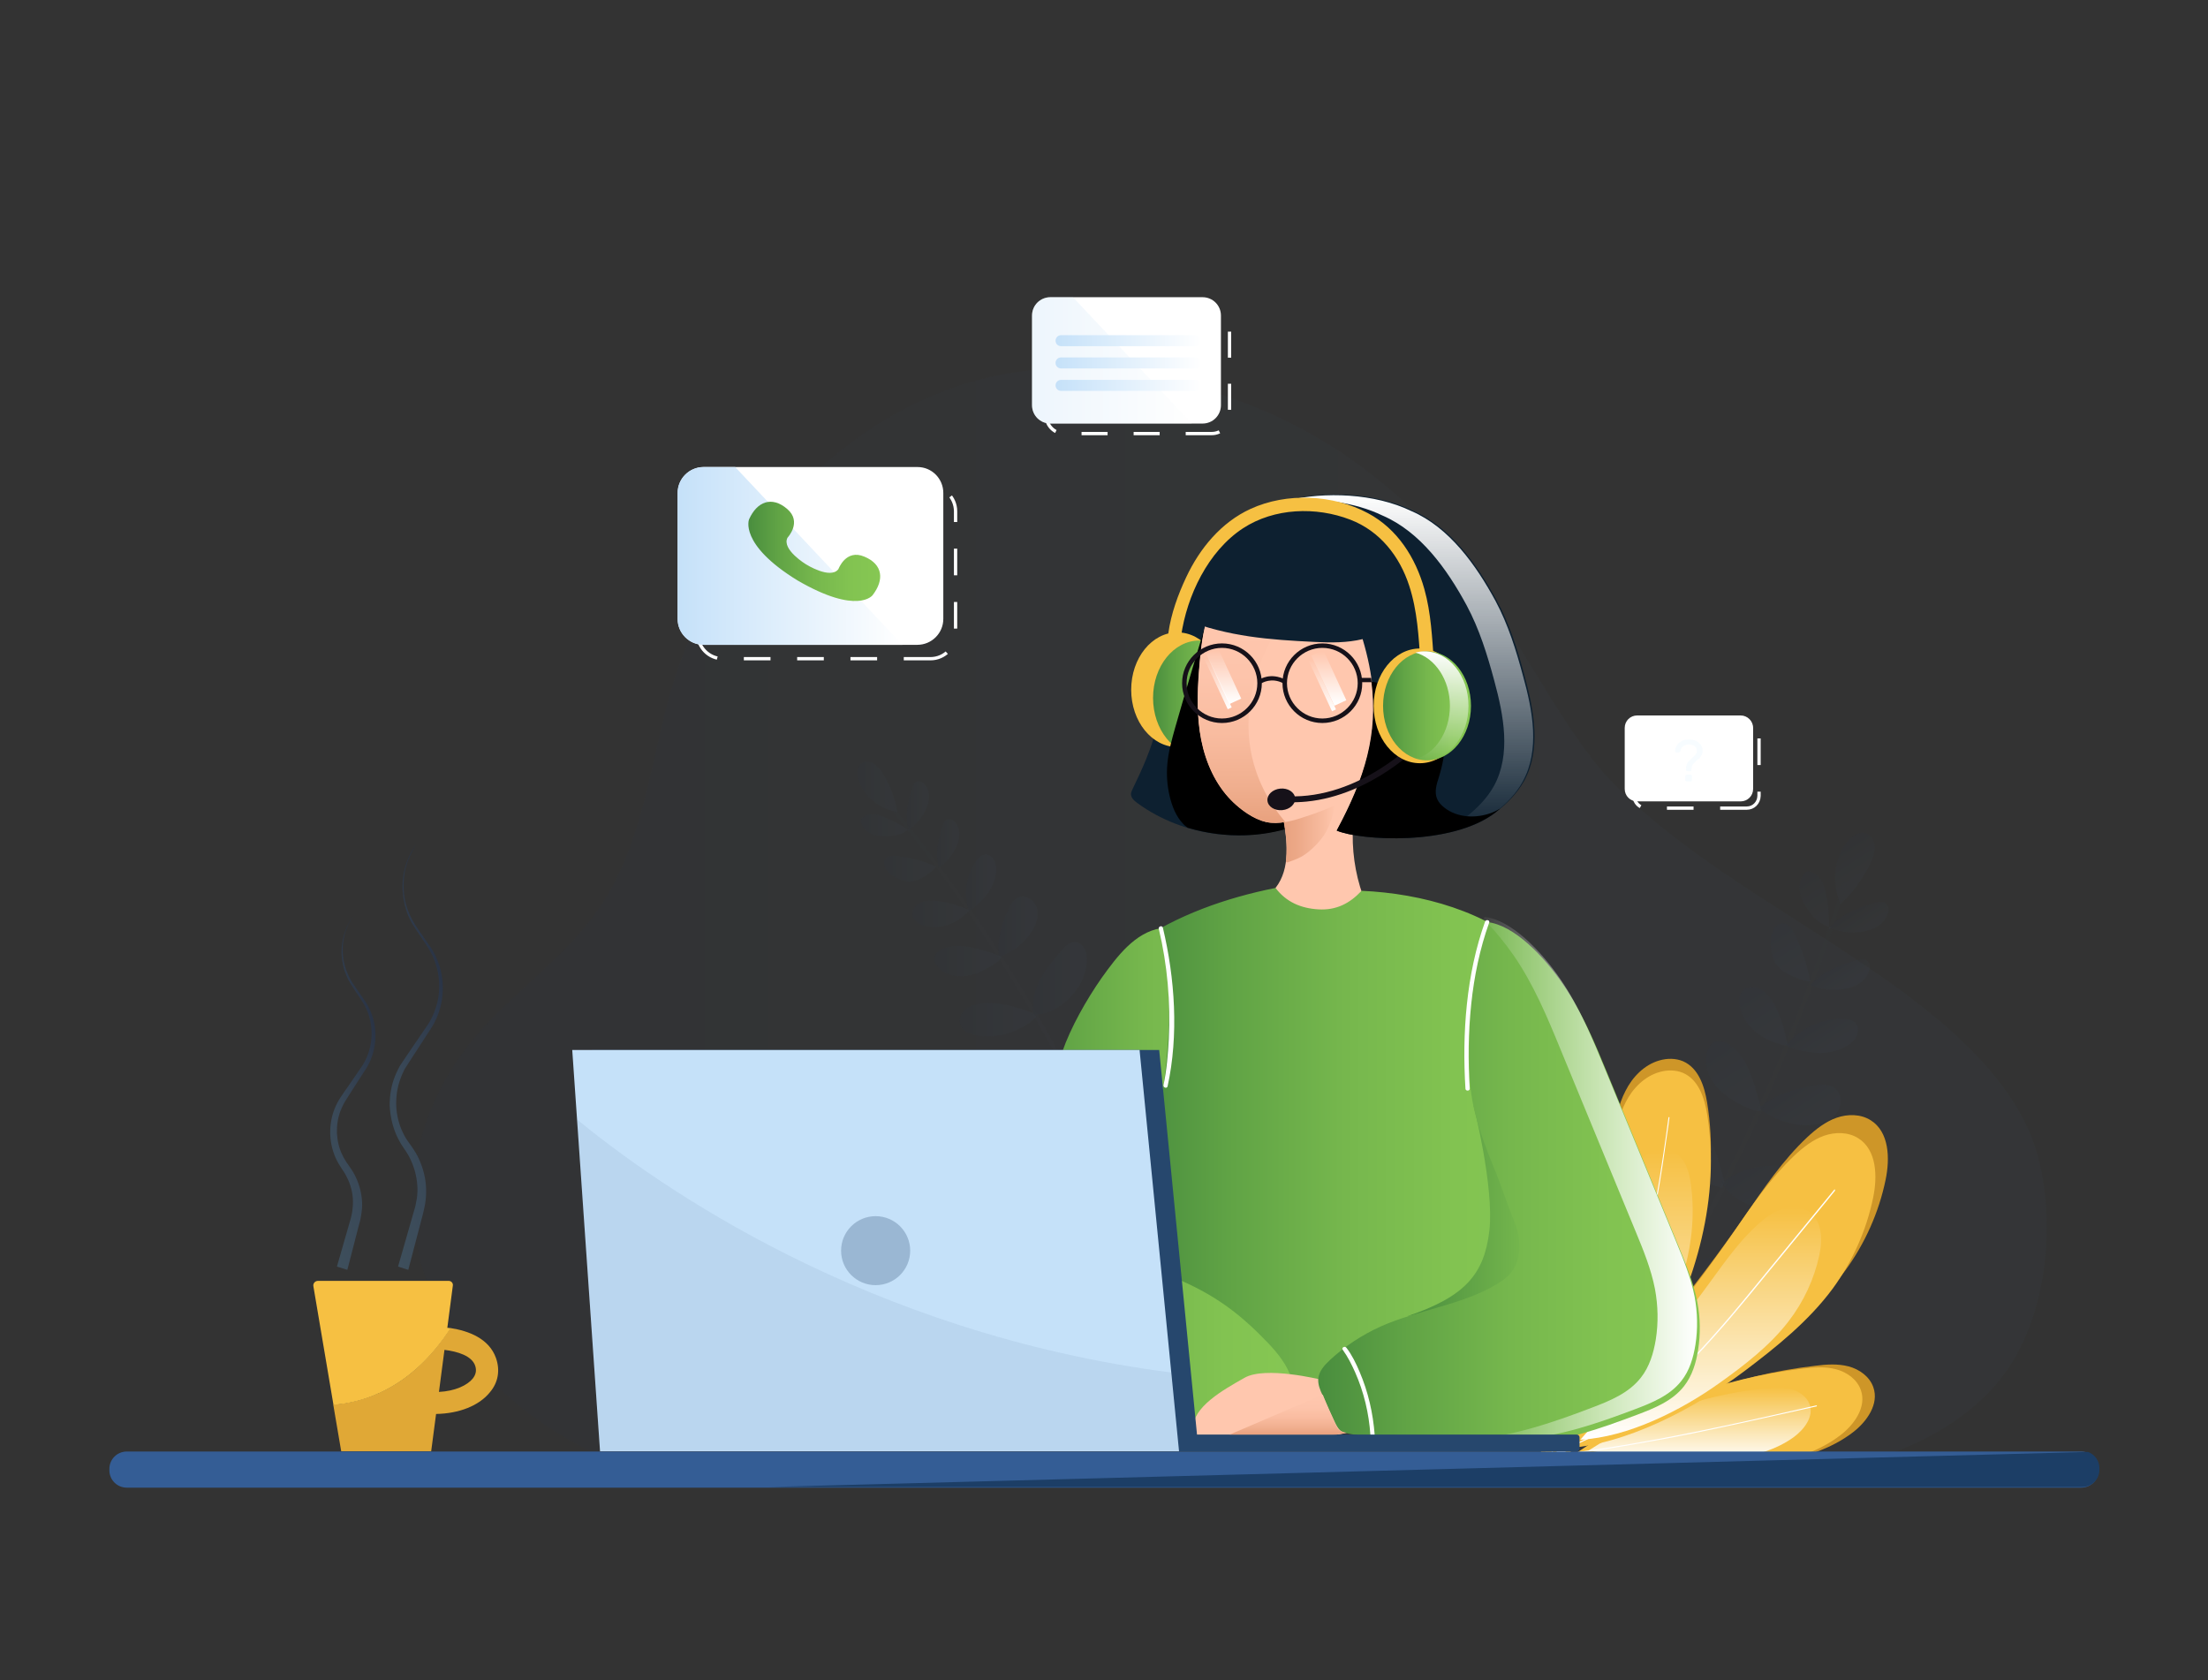 <svg width="502" height="382" viewBox="0 0 502 382" fill="none" xmlns="http://www.w3.org/2000/svg">
<rect x="0" y="0" width="502" height="382" fill="#333333" stroke="none"/>
<g opacity="0.31">
<path opacity="0.31" d="M404.296 335.456C425.399 334.528 446.129 326.083 456.262 311.558C465.652 298.101 467.371 277.312 463.188 262.37C459.655 249.794 449.615 238.936 438.134 229.748C414.987 211.186 385.146 197.682 365.53 176.707C354.654 165.06 341.639 138.146 331.181 126.266C310.822 103.157 286.698 87.983 251.046 84.224C205.123 79.351 174.631 113.969 159.757 139.491C146.974 161.44 150.275 188.077 134.517 208.819C127.266 218.332 116.483 225.942 108.534 235.13C94.357 251.465 90.081 272.811 97.193 291.79C104.304 310.723 122.618 326.918 145.766 334.668" fill="url(#paint0_linear)"/>
</g>
<g opacity="0.31">
<g opacity="0.31">
<path opacity="0.31" d="M370.179 305.155C375.385 300.468 379.196 294.528 382.589 288.449C384.355 285.247 386.029 281.952 387.749 278.704C389.608 275.131 391.467 271.558 393.233 267.938C396.627 261.071 399.88 254.156 402.902 247.149C405.969 240.096 408.805 232.996 411.501 225.803C414.197 218.611 416.66 211.325 418.984 203.993C419.263 203.112 419.542 202.23 419.821 201.348C420.007 200.699 419.031 200.374 418.845 200.977C416.614 208.262 414.197 215.502 411.547 222.648C408.944 229.794 406.155 236.894 403.134 243.901C400.159 250.908 396.998 257.869 393.652 264.69C390.259 271.697 386.633 278.611 383.007 285.479C379.754 291.558 376.221 297.637 371.341 302.602C370.736 303.206 370.132 303.809 369.528 304.366C369.017 304.783 369.667 305.572 370.179 305.155Z" fill="url(#paint1_linear)"/>
</g>
<path opacity="0.31" d="M418.008 204.272C416.521 200.095 417.125 195.223 419.728 191.65C420.75 190.211 422.517 188.865 424.19 189.422C425.445 189.84 426.189 191.186 426.235 192.485C426.282 193.784 425.817 195.037 425.259 196.244C423.586 199.77 421.262 202.926 418.38 205.571" fill="url(#paint2_linear)"/>
<path opacity="0.31" d="M416.381 210.815C414.197 210.49 412.477 208.773 411.175 207.01C410.292 205.757 409.456 204.365 409.177 202.833C408.898 201.302 409.223 199.585 410.292 198.471C410.478 198.286 410.664 198.146 410.897 198.1C411.129 198.054 411.361 198.054 411.594 198.146C412.709 198.425 413.592 199.306 414.15 200.281C414.708 201.255 414.987 202.416 415.219 203.529C415.731 206.081 415.917 208.727 415.87 211.325" fill="url(#paint3_linear)"/>
<path opacity="0.31" d="M411.547 223.065C410.757 223.158 409.967 222.88 409.177 222.601C407.131 221.813 404.9 220.931 403.738 219.075C403.134 218.147 402.855 217.033 402.669 215.919C402.39 214.202 402.437 212.3 403.506 210.908C403.878 210.443 404.342 210.072 404.9 209.933C405.597 209.794 406.341 210.119 406.852 210.583C407.364 211.047 407.736 211.696 408.014 212.346C409.874 216.244 410.757 218.843 411.547 223.065Z" fill="url(#paint4_linear)"/>
<path opacity="0.31" d="M406.527 237.497C406.434 237.729 406.062 237.729 405.83 237.683C403.459 237.172 401.135 236.198 399.276 234.667C397.37 233.135 395.976 231.001 395.511 228.634C395.325 227.567 395.325 226.36 395.976 225.478C396.813 224.365 398.532 224.133 399.834 224.643C401.135 225.154 402.111 226.314 402.902 227.474C404.947 230.676 405.783 234.481 406.574 238.193" fill="url(#paint5_linear)"/>
<path opacity="0.31" d="M400.345 252.532C399.23 252.671 398.114 252.207 397.045 251.743C394.488 250.583 392.025 249.145 390.212 247.01C388.399 244.875 387.377 241.952 388.074 239.26C388.353 238.193 389.004 237.079 390.073 236.755C390.863 236.523 391.746 236.755 392.536 237.126C395.65 238.657 397.324 242.091 398.439 245.339C399.137 247.381 399.741 249.469 400.252 251.604" fill="url(#paint6_linear)"/>
<path opacity="0.31" d="M391.607 270.073C385.843 268.727 380.776 264.69 378.173 259.4C377.151 257.358 376.593 254.667 378.173 252.996C379.196 251.929 380.869 251.65 382.264 252.068C383.658 252.486 384.867 253.46 385.889 254.527C389.375 258.333 390.77 263.623 392.025 268.634" fill="url(#paint7_linear)"/>
<path opacity="0.31" d="M412.198 223.437C414.661 220.652 418.38 219.353 421.959 218.332C422.842 218.054 423.865 217.868 424.562 218.425C425.166 218.935 425.213 219.91 424.98 220.699C424.562 222.044 423.539 223.158 422.284 223.854C421.029 224.55 419.635 224.829 418.194 224.968C415.963 225.154 413.685 224.829 411.687 223.901" fill="url(#paint8_linear)"/>
<path opacity="0.31" d="M416.428 210.397C418.891 207.613 422.61 206.313 426.189 205.293C427.072 205.014 428.095 204.829 428.792 205.385C429.396 205.896 429.443 206.87 429.21 207.659C428.792 209.005 427.769 210.119 426.514 210.815C425.259 211.511 423.865 211.789 422.424 211.928C420.193 212.114 417.915 211.789 415.917 210.861" fill="url(#paint9_linear)"/>
<path opacity="0.31" d="M406.527 237.265C409.548 233.599 414.29 231.465 419.031 231.604C420.1 231.65 421.215 231.836 421.912 232.671C422.517 233.367 422.563 234.434 422.238 235.27C421.912 236.105 421.262 236.801 420.518 237.358C418.845 238.611 416.707 239.214 414.615 239.353C412.523 239.446 410.385 239.121 408.34 238.611C407.503 238.425 406.667 238.147 406.155 237.451" fill="url(#paint10_linear)"/>
<path opacity="0.31" d="M400.206 251.79C403.366 248.727 407.875 247.567 412.198 246.824C413.871 246.546 415.777 246.314 417.125 247.335C418.845 248.588 418.891 251.326 417.59 253.043C416.288 254.759 414.15 255.502 412.012 255.734C408.014 256.152 404.017 254.759 400.67 252.578" fill="url(#paint11_linear)"/>
<path opacity="0.31" d="M391.885 268.82C394.349 266.546 397.696 265.433 401.042 265.108C404.389 264.783 407.736 265.247 411.082 265.665C412.709 265.85 414.522 266.221 415.359 267.66C415.916 268.634 415.777 269.887 415.266 270.862C414.754 271.836 413.871 272.579 412.895 273.182C408.061 276.291 401.507 275.966 396.394 273.321C394.209 272.208 392.118 270.537 391.328 268.217" fill="url(#paint12_linear)"/>
<path opacity="0.31" d="M381.66 289.98C381.613 290.305 381.148 290.305 380.823 290.212C375.199 288.356 370.643 283.577 369.017 277.915C368.691 276.848 368.505 275.688 368.645 274.574C368.877 272.857 369.946 271.326 371.108 270.073C371.387 269.748 371.713 269.47 372.084 269.33C372.596 269.191 373.153 269.423 373.618 269.655C376.965 271.419 379.335 274.713 380.498 278.287C381.66 281.86 381.753 285.758 381.334 289.47" fill="url(#paint13_linear)"/>
<path opacity="0.31" d="M380.683 290.352C382.45 288.356 384.96 287.011 387.516 286.222C390.073 285.433 392.815 285.154 395.465 284.922C397.463 284.737 399.508 284.598 401.368 285.34C403.227 286.082 404.761 287.985 404.389 289.934C404.064 291.837 402.204 293.043 400.392 293.832C396.906 295.363 393.001 296.106 389.283 295.456C385.564 294.76 381.985 292.533 380.265 289.192" fill="url(#paint14_linear)"/>
</g>
<path d="M112.764 308.728C111.184 304.273 106.536 302.556 102.399 301.906C93.335 316.106 81.993 318.89 75.765 319.308L77.578 329.934H98.029L99.145 321.442C104.351 321.35 108.906 319.586 111.37 316.524C113.275 314.296 113.74 311.512 112.764 308.728ZM107.465 313.415C106.257 314.899 103.514 316.245 99.796 316.431L101.051 306.872C104.072 307.243 107.233 308.217 108.023 310.445C108.395 311.512 108.209 312.486 107.465 313.415Z" fill="#E0A836"/>
<path d="M102.445 301.953C102.213 301.906 101.934 301.86 101.701 301.86L102.956 292.254C103.049 291.697 102.585 291.187 102.027 291.187H72.279C71.628 291.187 71.117 291.79 71.256 292.44L75.811 319.354C81.993 318.937 93.335 316.106 102.445 301.953Z" fill="#F6C042"/>
<path d="M270.522 133.088C268.152 138.563 266.339 143.853 265.456 149.329C264.573 154.758 264.294 160.327 262.899 165.663C261.691 170.397 259.692 174.851 257.554 179.26C257.368 179.677 257.136 180.095 257.136 180.513C257.136 181.394 257.879 182.044 258.577 182.554C269.221 190.35 284.048 192.114 296.227 187.009" fill="#0D2030"/>
<path d="M267.687 169.84C273.489 169.84 278.192 164.002 278.192 156.8C278.192 149.599 273.489 143.76 267.687 143.76C261.885 143.76 257.182 149.599 257.182 156.8C257.182 164.002 261.885 169.84 267.687 169.84Z" fill="#F6C042"/>
<path d="M272.66 171.696C278.462 171.696 283.165 165.858 283.165 158.656C283.165 151.455 278.462 145.617 272.66 145.617C266.859 145.617 262.156 151.455 262.156 158.656C262.156 165.858 266.859 171.696 272.66 171.696Z" fill="url(#paint15_linear)"/>
<path d="M296.273 187.102L274.334 141.162C271.917 149.236 269.5 157.311 267.176 165.431C266.432 168.123 265.642 170.861 265.409 173.645C265.177 176.104 265.363 178.564 265.921 180.977C266.478 183.297 267.361 185.617 269.035 187.334C269.314 187.659 269.686 187.891 270.011 188.169C278.564 190.722 287.999 190.536 296.273 187.102Z" fill="black"/>
<path d="M291.671 185.478C292.647 191.046 293.484 197.404 289.998 201.859C289.254 202.833 288.232 203.808 288.185 205.06C288.092 206.685 289.673 207.891 291.114 208.634C296.738 211.464 303.571 211.789 309.474 209.562C309.985 209.376 310.45 209.144 310.775 208.773C311.519 207.845 311.054 206.499 310.589 205.432C306.406 195.455 306.545 183.761 310.915 173.877" fill="#FFC7AE"/>
<path d="M291.206 183.9C292.183 187.798 292.833 191.603 292.368 195.594C292.368 195.733 292.322 195.872 292.461 195.965C292.601 196.104 292.833 196.058 292.973 195.965C294.274 195.501 295.576 195.037 296.691 194.248C298.597 192.949 300.828 190.582 301.804 188.494C303.152 185.617 303.803 182.786 303.57 179.631" fill="url(#paint16_linear)"/>
<path d="M322.814 141.858C321.512 150.35 318.166 168.68 313.099 175.64C309.195 180.977 302.734 183.761 296.459 185.756C295.111 186.22 293.67 186.638 292.276 186.87C290.835 187.102 289.347 187.195 287.906 186.87C286.419 186.545 285.025 185.849 283.723 185.014C281.864 183.807 280.19 182.322 278.75 180.605C275.403 176.568 273.544 171.417 272.8 166.22C272.056 161.023 272.335 155.733 272.8 150.489C273.172 146.313 273.73 141.904 275.449 138.099C276.147 136.521 277.076 135.083 278.238 133.784L322.814 141.858Z" fill="#FFC7AE"/>
<path d="M292.229 186.87C290.788 187.102 289.301 187.195 287.86 186.87C286.372 186.545 284.978 185.849 283.677 185.014C281.817 183.807 280.144 182.322 278.703 180.605C275.356 176.568 273.497 171.417 272.753 166.22C272.01 161.023 272.289 155.733 272.753 150.489C273.125 146.313 273.683 141.904 275.403 138.099L280.19 137.774L289.161 145.199C289.254 145.292 275.31 166.916 292.229 186.87Z" fill="url(#paint17_linear)"/>
<path d="M321.14 116.057C309.938 110.628 293.67 111.741 285.536 116.428C277.355 121.115 274.008 125.245 269.732 134.99C269.5 135.593 268.012 139.166 268.245 139.723C268.477 140.326 268.756 140.651 269.36 140.883C279.447 144.735 288.325 145.431 299.062 145.941C302.641 146.127 306.313 146.127 309.799 145.292C314.726 161.812 312.17 173.645 303.942 188.819C309.288 191.093 330.111 192.392 340.058 184.689C342.615 182.694 344.939 180.373 346.519 177.543C350.47 170.35 348.75 161.487 346.612 153.598C345.032 147.705 343.219 141.858 340.291 136.475C335.782 128.215 329.74 119.769 321.14 116.057Z" fill="#0D2030"/>
<path d="M346.194 177.682C344.66 180.513 342.29 182.879 339.733 184.828C335.41 188.169 328.996 189.793 322.721 190.397C326.672 189.469 330.344 188.03 333.179 185.849C335.736 183.854 338.06 181.534 339.64 178.703C343.591 171.51 341.871 162.647 339.733 154.758C338.153 148.865 336.34 143.018 333.458 137.635C328.996 129.375 322.953 120.93 314.354 117.217C307.94 114.108 299.898 113.18 292.647 113.783C301.2 111.741 312.495 112.113 320.908 116.196C329.507 119.909 335.55 128.401 340.012 136.614C342.894 141.997 344.707 147.844 346.287 153.737C348.472 161.626 350.145 170.489 346.194 177.682Z" fill="url(#paint18_linear)"/>
<path d="M328.345 183.575C327.648 183.018 327.044 182.369 326.718 181.58C326.068 180.002 326.625 178.239 327.137 176.661C327.973 173.923 328.578 171.093 328.485 168.215C328.392 165.338 327.508 162.461 325.556 160.327C322.767 157.264 318.445 156.29 314.354 155.454C313.518 155.269 312.634 155.129 311.798 154.944C313.332 166.777 310.403 176.754 303.896 188.819C309.241 191.093 330.065 192.392 340.012 184.689C340.384 184.411 340.709 184.086 341.081 183.807C340.477 184.132 339.873 184.503 339.222 184.735C335.643 186.128 331.32 185.942 328.345 183.575Z" fill="black"/>
<path d="M291.811 155.361C289.022 153.877 286.884 155.315 286.837 155.315L286.28 154.526C286.373 154.433 288.929 152.763 292.229 154.526L291.811 155.361Z" fill="#161119"/>
<path d="M311.844 155.083H309.381V154.109H311.751L311.844 155.083Z" fill="#161119"/>
<path d="M277.82 164.364C272.8 164.364 268.756 160.28 268.756 155.315C268.756 150.303 272.846 146.266 277.82 146.266C282.84 146.266 286.884 150.35 286.884 155.315C286.884 160.28 282.84 164.364 277.82 164.364ZM277.82 147.287C273.404 147.287 269.779 150.907 269.779 155.315C269.779 159.723 273.404 163.343 277.82 163.343C282.236 163.343 285.861 159.723 285.861 155.315C285.861 150.907 282.236 147.287 277.82 147.287Z" fill="#161119"/>
<path d="M300.642 164.364C295.622 164.364 291.578 160.28 291.578 155.315C291.578 150.303 295.669 146.266 300.642 146.266C305.662 146.266 309.706 150.35 309.706 155.315C309.753 160.28 305.662 164.364 300.642 164.364ZM300.642 147.287C296.227 147.287 292.601 150.907 292.601 155.315C292.601 159.723 296.227 163.343 300.642 163.343C305.058 163.343 308.684 159.723 308.684 155.315C308.684 150.907 305.104 147.287 300.642 147.287Z" fill="#161119"/>
<path d="M291.543 184.171C293.281 184.004 294.583 182.772 294.453 181.42C294.322 180.068 292.807 179.108 291.07 179.275C289.332 179.443 288.029 180.674 288.16 182.026C288.291 183.378 289.805 184.339 291.543 184.171Z" fill="#161119"/>
<path d="M297.017 182.23C295.622 182.369 294.181 182.415 292.74 182.369L292.787 181.023C309.241 181.673 321.884 168.401 322.024 168.262L323 169.19C322.907 169.283 311.937 180.791 297.017 182.23Z" fill="#161119"/>
<path d="M268.524 144.642C269.825 135.454 274.659 125.291 282.607 120.094C289.719 115.454 299.201 115.129 307.01 118.145C313.75 120.744 318.212 126.452 320.397 133.18C322.256 138.888 322.535 144.735 322.953 150.675C323.093 152.624 326.161 152.624 326.021 150.675C325.603 145.013 325.37 139.398 323.837 133.923C321.838 126.776 317.701 120.233 311.008 116.66C303.059 112.391 292.508 111.927 284.327 115.686C277.634 118.748 272.753 124.688 269.686 131.231C267.826 135.176 266.246 139.538 265.642 143.853C265.316 145.756 268.245 146.591 268.524 144.642Z" fill="#F6C042"/>
<path d="M322.814 173.506C328.615 173.506 333.319 167.668 333.319 160.466C333.319 153.264 328.615 147.426 322.814 147.426C317.012 147.426 312.309 153.264 312.309 160.466C312.309 167.668 317.012 173.506 322.814 173.506Z" fill="#F6C042"/>
<path d="M324.441 172.856C329.96 172.856 334.434 167.309 334.434 160.466C334.434 153.623 329.96 148.076 324.441 148.076C318.922 148.076 314.447 153.623 314.447 160.466C314.447 167.309 318.922 172.856 324.441 172.856Z" fill="url(#paint19_linear)"/>
<path d="M333.876 160.466C333.876 167.334 329.414 172.856 323.883 172.856C323.139 172.856 322.442 172.763 321.791 172.578C326.3 171.371 329.647 166.406 329.647 160.466C329.647 154.526 326.253 149.561 321.791 148.354C322.488 148.169 323.186 148.076 323.883 148.076C329.414 148.076 333.876 153.645 333.876 160.466Z" fill="url(#paint20_linear)"/>
<path d="M354.7 328.681C364.368 323.948 371.062 314.946 376.221 305.711C385.61 288.913 391.235 269.47 388.12 250.629C387.516 246.917 386.168 242.787 382.636 241.256C380.962 240.56 379.057 240.56 377.29 241.07C373.851 242.045 371.155 244.829 369.574 247.984C367.947 251.094 367.297 254.62 366.646 258.054C362.091 282.463 358.884 307.289 350.145 330.584" fill="#CE9628"/>
<path d="M354.7 331.327C364.368 326.593 371.062 317.591 376.221 308.356C385.61 291.558 391.235 272.115 388.12 253.275C387.516 249.562 386.168 245.432 382.636 243.901C380.962 243.205 379.057 243.205 377.29 243.715C373.851 244.69 371.155 247.474 369.574 250.629C367.947 253.739 367.297 257.265 366.646 260.699C362.091 285.108 358.884 309.934 350.145 333.229" fill="#F6C042"/>
<path d="M353.027 331.698C360.51 328.217 369.063 317.591 373.246 310.445C380.776 297.544 386.401 284.133 384.448 269.33C384.076 266.407 383.147 263.159 380.497 261.906C379.242 261.303 377.755 261.256 376.407 261.627C373.758 262.323 371.666 264.458 370.364 266.825C369.063 269.238 368.459 271.929 367.901 274.621C363.857 293.553 360.789 312.858 353.585 330.863" fill="url(#paint21_linear)"/>
<path d="M379.335 254.063C378.545 259.91 377.709 265.757 376.686 271.558C375.663 277.312 374.501 283.066 373.06 288.727C371.712 293.971 370.086 299.122 367.994 304.087C365.949 309.053 363.532 313.832 360.789 318.426C358.093 322.927 355.072 327.289 351.725 331.327C351.307 331.837 350.889 332.301 350.47 332.812C350.377 332.904 350.517 333.044 350.61 332.951C354.049 329.006 357.117 324.737 359.906 320.329C362.741 315.735 365.251 310.955 367.39 306.036C369.528 301.117 371.294 296.059 372.688 290.862C374.269 285.154 375.477 279.4 376.546 273.6C377.616 267.799 378.452 261.952 379.289 256.105C379.382 255.409 379.475 254.713 379.568 254.017C379.568 253.924 379.335 253.924 379.335 254.063Z" fill="white"/>
<path d="M361.301 329.61C367.994 331.234 377.29 332.533 383.844 332.904C396.208 333.6 411.408 333.183 421.262 325.619C424.469 323.159 427.258 319.169 425.91 315.363C425.073 312.95 422.749 311.28 420.286 310.63C417.822 309.981 415.219 310.166 412.663 310.491C394.349 312.626 376.546 319.215 361.301 329.61Z" fill="#CE9628"/>
<path d="M358.465 330.259C365.158 331.883 374.455 333.183 381.009 333.554C393.373 334.25 408.572 333.832 418.426 326.268C421.633 323.809 424.422 319.818 423.074 316.013C422.238 313.6 419.914 311.93 417.45 311.28C414.987 310.63 412.384 310.816 409.827 311.141C391.513 313.275 373.711 319.911 358.465 330.259Z" fill="#F6C042"/>
<path d="M361.254 329.702C366.46 330.909 373.665 331.837 378.731 332.115C388.353 332.626 400.113 332.255 407.782 326.733C410.246 324.923 412.43 321.999 411.408 319.215C410.757 317.452 408.944 316.245 407.038 315.735C405.133 315.271 403.087 315.41 401.135 315.642C386.912 317.127 373.107 322.046 361.254 329.702Z" fill="url(#paint22_linear)"/>
<path d="M412.941 319.493C409.502 320.282 406.062 321.025 402.623 321.814C399.09 322.602 395.557 323.391 392.025 324.134C388.492 324.876 384.913 325.619 381.334 326.315C377.801 327.011 374.222 327.661 370.69 328.264C367.157 328.867 363.671 329.424 360.138 329.888C359.72 329.934 359.302 329.981 358.837 330.074C358.698 330.074 358.698 330.352 358.837 330.306C362.37 329.842 365.856 329.331 369.342 328.728C372.874 328.125 376.453 327.475 379.986 326.825C383.565 326.129 387.098 325.433 390.677 324.644C394.209 323.902 397.788 323.113 401.321 322.324C404.807 321.535 408.247 320.793 411.733 320.004C412.151 319.911 412.57 319.818 412.988 319.725C413.174 319.679 413.081 319.447 412.941 319.493Z" fill="white"/>
<path d="M358.326 325.201C372.363 324.459 388.074 316.152 399.322 307.707C406.713 302.138 414.057 296.245 419.542 288.82C424.004 282.695 427.165 275.641 428.699 268.217C429.721 263.344 429.535 257.312 425.305 254.667C423.028 253.228 420.053 253.228 417.543 254.11C415.033 254.991 412.848 256.708 410.896 258.518C405.318 263.762 400.996 270.166 396.673 276.477C385.331 292.811 371.248 310.027 358.326 325.201Z" fill="#CE9628"/>
<path d="M355.49 329.285C369.528 328.542 385.238 320.236 396.487 311.79C403.877 306.222 411.222 300.329 416.706 292.904C421.169 286.778 424.329 279.725 425.863 272.3C426.886 267.428 426.7 261.395 422.47 258.75C420.192 257.312 417.218 257.312 414.708 258.193C412.198 259.075 410.013 260.792 408.061 262.602C402.483 267.846 398.16 274.249 393.837 280.56C382.496 296.895 368.412 314.111 355.49 329.285Z" fill="#F6C042"/>
<path d="M359.302 327.289C370.178 326.733 382.264 320.607 390.956 314.389C396.673 310.305 402.344 305.943 406.573 300.468C410.06 295.967 412.477 290.769 413.639 285.294C414.429 281.72 414.289 277.266 411.036 275.317C409.269 274.249 406.992 274.249 405.04 274.899C403.087 275.549 401.414 276.802 399.88 278.147C395.557 281.999 392.257 286.732 388.864 291.373C380.125 303.438 369.249 316.106 359.302 327.289Z" fill="url(#paint23_linear)"/>
<path d="M417.032 270.444C412.895 275.456 408.805 280.514 404.668 285.526C400.996 289.98 397.37 294.482 393.652 298.89C390.212 302.927 386.68 306.918 382.915 310.677C379.196 314.389 375.245 317.869 370.969 320.932C366.739 323.995 362.137 326.593 357.303 328.542C356.699 328.774 356.095 329.006 355.49 329.238C355.351 329.285 355.397 329.517 355.537 329.47C360.464 327.707 365.066 325.248 369.388 322.371C373.711 319.447 377.755 316.06 381.52 312.44C385.378 308.728 388.957 304.783 392.443 300.746C396.115 296.477 399.648 292.115 403.227 287.753C407.364 282.695 411.501 277.683 415.637 272.625C416.149 271.976 416.66 271.372 417.171 270.723C417.311 270.491 417.125 270.305 417.032 270.444Z" fill="white"/>
<g opacity="0.31">
<g opacity="0.31">
<path opacity="0.31" d="M249.838 261.07C249.001 255.502 246.677 250.305 244.074 245.339C242.68 242.741 241.239 240.142 239.798 237.543C238.217 234.713 236.637 231.882 234.964 229.098C231.85 223.761 228.596 218.564 225.203 213.413C221.81 208.262 218.277 203.158 214.605 198.193C210.933 193.227 207.168 188.308 203.217 183.529C202.752 182.972 202.287 182.369 201.776 181.812C201.451 181.394 200.753 181.905 201.125 182.322C205.03 187.056 208.841 191.882 212.513 196.8C216.185 201.719 219.718 206.731 223.111 211.835C226.504 216.94 229.804 222.137 232.919 227.427C236.126 232.81 239.194 238.286 242.215 243.762C244.864 248.634 247.421 253.739 248.583 259.168C248.722 259.818 248.862 260.514 248.955 261.163C249.094 261.72 249.884 261.581 249.838 261.07Z" fill="url(#paint24_linear)"/>
</g>
<path opacity="0.31" d="M203.031 184.364C199.545 183.529 196.57 180.93 195.269 177.636C194.757 176.29 194.618 174.573 195.733 173.645C196.57 172.995 197.779 173.088 198.708 173.645C199.638 174.202 200.242 175.083 200.8 175.965C202.427 178.61 203.542 181.626 204.054 184.689" fill="url(#paint25_linear)"/>
<path opacity="0.31" d="M206.703 188.308C205.541 189.654 203.589 190.025 201.823 190.118C200.568 190.165 199.266 190.072 198.151 189.608C196.988 189.097 196.012 188.169 195.733 186.916C195.687 186.731 195.687 186.545 195.733 186.359C195.78 186.174 195.919 186.035 196.059 185.895C196.756 185.292 197.732 185.06 198.615 185.107C199.545 185.153 200.428 185.478 201.265 185.849C203.217 186.638 205.076 187.659 206.796 188.865" fill="url(#paint26_linear)"/>
<path opacity="0.31" d="M212.839 196.986C212.56 197.589 212.002 197.961 211.491 198.332C210.05 199.353 208.469 200.466 206.703 200.42C205.82 200.42 204.937 200.095 204.147 199.724C202.892 199.167 201.59 198.285 201.125 196.986C200.986 196.568 200.939 196.058 201.079 195.64C201.311 195.13 201.823 194.759 202.38 194.619C202.938 194.48 203.496 194.527 204.1 194.619C207.493 195.084 209.631 195.64 212.839 196.986Z" fill="url(#paint27_linear)"/>
<path opacity="0.31" d="M220.322 206.731C220.462 206.917 220.276 207.149 220.136 207.288C218.742 208.634 217.069 209.794 215.209 210.351C213.35 210.954 211.258 210.954 209.446 210.211C208.609 209.886 207.819 209.33 207.54 208.494C207.168 207.427 207.772 206.174 208.702 205.524C209.631 204.875 210.84 204.736 211.956 204.736C215.023 204.782 217.952 205.896 220.787 207.009" fill="url(#paint28_linear)"/>
<path opacity="0.31" d="M227.713 217.543C227.294 218.378 226.504 218.889 225.714 219.399C223.808 220.606 221.717 221.627 219.485 221.905C217.254 222.184 214.837 221.58 213.303 219.91C212.699 219.26 212.234 218.332 212.513 217.45C212.699 216.801 213.257 216.29 213.861 215.965C216.278 214.573 219.3 214.945 222.042 215.641C223.715 216.058 225.389 216.569 227.062 217.218" fill="url(#paint29_linear)"/>
<path opacity="0.31" d="M235.661 231.186C232.221 234.434 227.248 236.105 222.553 235.502C220.74 235.27 218.649 234.481 218.23 232.671C217.952 231.511 218.509 230.304 219.439 229.516C220.322 228.727 221.531 228.355 222.693 228.17C226.83 227.52 230.966 228.912 234.917 230.304" fill="url(#paint30_linear)"/>
<path opacity="0.31" d="M213.35 196.708C212.56 193.831 213.35 190.768 214.233 187.891C214.465 187.195 214.744 186.406 215.442 186.22C216.046 186.035 216.743 186.452 217.161 186.916C217.905 187.798 218.184 188.958 218.091 190.118C217.998 191.232 217.58 192.346 217.022 193.32C216.139 194.898 214.93 196.29 213.396 197.218" fill="url(#paint31_linear)"/>
<path opacity="0.31" d="M206.471 188.123C205.681 185.246 206.471 182.183 207.354 179.306C207.586 178.61 207.865 177.821 208.562 177.635C209.167 177.45 209.864 177.867 210.282 178.332C211.026 179.213 211.305 180.373 211.212 181.533C211.119 182.694 210.701 183.761 210.143 184.735C209.26 186.313 208.051 187.705 206.517 188.633" fill="url(#paint32_linear)"/>
<path opacity="0.31" d="M220.183 206.638C219.021 203.019 219.718 198.842 221.903 195.733C222.414 195.037 223.018 194.341 223.901 194.248C224.645 194.155 225.342 194.573 225.807 195.176C226.225 195.78 226.411 196.522 226.458 197.265C226.551 198.935 226.04 200.652 225.203 202.091C224.366 203.576 223.158 204.828 221.949 205.942C221.438 206.406 220.88 206.87 220.229 206.917" fill="url(#paint33_linear)"/>
<path opacity="0.31" d="M227.155 217.311C226.504 213.831 227.713 210.304 229.107 207.056C229.665 205.803 230.316 204.457 231.617 203.947C233.198 203.343 235.057 204.55 235.661 206.128C236.265 207.705 235.8 209.562 235.01 211.047C233.523 213.877 230.827 216.012 227.899 217.265" fill="url(#paint34_linear)"/>
<path opacity="0.31" d="M234.964 230.444C234.499 227.799 235.243 225.061 236.498 222.648C237.753 220.281 239.519 218.193 241.285 216.151C242.122 215.177 243.191 214.063 244.493 214.156C245.376 214.202 246.166 214.852 246.584 215.641C247.003 216.43 247.095 217.358 247.095 218.239C247.049 222.88 243.935 227.102 239.891 229.376C238.171 230.351 236.126 231 234.22 230.536" fill="url(#paint35_linear)"/>
<path opacity="0.31" d="M244.678 246.639C244.911 246.824 244.678 247.149 244.446 247.288C240.728 250.258 235.475 251.186 230.92 249.794C230.037 249.516 229.2 249.144 228.503 248.541C227.434 247.613 226.876 246.267 226.551 244.875C226.458 244.55 226.411 244.226 226.504 243.901C226.644 243.483 227.015 243.205 227.387 243.019C230.037 241.534 233.337 241.441 236.265 242.23C239.194 243.019 241.843 244.69 244.167 246.639" fill="url(#paint36_linear)"/>
<path opacity="0.31" d="M244.539 247.474C243.981 245.386 244.167 243.158 244.771 241.07C245.376 238.982 246.398 237.033 247.421 235.13C248.165 233.738 249.001 232.3 250.303 231.372C251.604 230.444 253.556 230.258 254.718 231.372C255.88 232.439 255.834 234.249 255.602 235.78C255.09 238.796 253.882 241.72 251.79 243.947C249.698 246.175 246.631 247.567 243.563 247.242" fill="url(#paint37_linear)"/>
</g>
<path d="M309.567 202.508C323.325 203.111 338.246 207.241 348.286 216.615C349.122 217.404 349.959 218.286 350.331 219.399C350.889 221.023 350.331 222.74 349.82 224.365C343.87 243.066 343.545 263.53 348.89 282.416C350.284 287.382 352.097 292.254 352.562 297.359C353.027 302.463 352.004 308.032 348.472 311.744C346.938 313.368 345.032 314.528 343.08 315.549C332.064 321.118 319.142 320.886 306.778 320.375C299.155 320.05 291.485 319.679 284.188 317.591C276.89 315.503 269.825 311.605 265.363 305.433C260.761 299.075 259.32 291.001 258.762 283.159C257.414 265.386 259.832 247.613 260.203 229.794C260.296 224.597 260.203 219.26 258.158 214.527C267.547 208.03 278.796 204.086 289.998 201.859C292.415 205.06 295.762 206.499 299.759 206.731C303.757 206.963 306.824 205.432 309.567 202.508Z" fill="url(#paint38_linear)"/>
<path d="M334.992 251.186C334.992 251.186 339.733 269.794 338.618 279.771C337.456 289.748 332.993 294.806 319.979 299.215L356.606 292.161L353.073 274.435L334.992 251.186Z" fill="url(#paint39_linear)"/>
<path d="M263.922 211C268.152 229.887 264.526 252.114 259.785 270.908C258.391 276.477 258.67 282.602 260.668 285.433C262.76 288.356 266.293 290.12 269.593 291.604C277.169 295.085 282.468 299.215 288.232 305.247C290.556 307.66 292.694 310.352 293.67 313.554C294.646 316.756 294.367 320.468 292.229 323.067C290.184 325.526 286.837 326.547 283.63 326.547C280.423 326.547 277.309 325.665 274.194 324.923C268.988 323.716 263.643 322.927 258.298 322.556C253.65 322.231 248.955 322.231 244.493 320.932C238.171 319.076 232.733 314.575 229.386 308.913C226.04 303.206 224.785 296.43 225.435 289.887C225.807 286.361 226.69 282.927 227.62 279.539C231.431 265.432 236.684 253.042 241.471 239.214C243.424 233.553 247.049 227.195 250.489 222.276C254.021 217.358 258.019 212.021 263.922 211Z" fill="url(#paint40_linear)"/>
<path d="M265.456 246.964C268.012 235.316 267.129 222.416 264.387 210.907C264.247 210.304 263.318 210.583 263.457 211.139C265.409 219.353 266.153 227.799 265.735 236.198C265.549 239.678 265.27 243.251 264.526 246.685C264.433 247.288 265.316 247.52 265.456 246.964Z" fill="white"/>
<path d="M300.317 313.646C300.317 313.646 287.674 310.491 282.933 313.229C278.192 315.92 271.034 319.865 271.219 324.923V326.964C271.219 326.964 305.151 327.939 307.893 324.923" fill="#FFC7AE"/>
<path d="M338.106 209.608C344.335 210.304 351.121 217.543 355.397 223.808C359.674 230.072 362.602 237.126 365.484 244.133C370.876 257.265 376.314 270.351 381.706 283.484C383.379 287.567 385.053 291.651 385.889 295.967C386.587 299.54 386.633 303.252 386.075 306.872C385.61 309.841 384.727 312.765 382.868 315.131C380.265 318.473 376.128 320.143 372.177 321.628C363.811 324.784 355.258 327.753 346.334 328.403C342.801 328.635 339.315 328.496 335.782 328.403C326.068 328.032 316.307 327.707 306.731 325.944C306.034 325.804 305.337 325.665 304.779 325.248C304.221 324.784 303.896 324.134 303.571 323.484C302.595 321.396 301.665 319.308 300.689 317.173C300.131 316.013 299.62 314.76 299.713 313.461C299.852 311.744 301.107 310.352 302.409 309.145C305.755 306.036 309.66 303.484 313.843 301.581C322.442 297.73 332.296 296.755 340.384 291.883C341.36 291.28 342.336 290.63 343.126 289.795C346.101 286.639 345.915 281.535 344.242 277.544C342.569 273.553 341.407 269.702 339.733 265.665C336.061 256.708 334.248 250.862 334.062 243.251C333.784 232.3 334.62 219.91 338.106 209.608Z" fill="url(#paint41_linear)"/>
<path d="M385.471 305.665C385.006 308.635 384.123 311.605 382.264 313.925C379.661 317.266 375.524 318.937 371.573 320.422C363.206 323.577 354.654 326.547 345.729 327.15C342.197 327.382 338.711 327.243 335.178 327.15H334.853C344.149 326.454 353.073 323.391 361.812 320.05C365.995 318.473 370.318 316.709 373.06 313.182C375.013 310.723 375.942 307.614 376.454 304.505C377.058 300.7 376.965 296.802 376.268 293.043C375.385 288.495 373.618 284.18 371.852 279.911C366.181 266.129 360.464 252.346 354.793 238.564C351.772 231.186 348.658 223.761 344.149 217.218C342.243 214.481 339.873 211.511 337.316 209.005C337.363 208.819 337.409 208.634 337.502 208.448C343.731 209.144 350.517 216.383 354.793 222.648C359.07 228.912 361.998 235.966 364.88 242.973C370.272 256.059 375.71 269.191 381.102 282.324C382.775 286.407 384.448 290.491 385.285 294.806C385.936 298.379 386.029 302.092 385.471 305.665Z" fill="url(#paint42_linear)"/>
<path d="M305.29 306.872C306.406 308.403 307.289 310.166 308.079 311.93C310.078 316.431 311.24 321.303 311.565 326.222C311.612 326.825 312.588 326.825 312.542 326.222C312.17 321.257 311.054 316.384 309.102 311.837C308.312 309.981 307.382 308.032 306.127 306.407C305.755 305.897 304.919 306.361 305.29 306.872Z" fill="white"/>
<path d="M334.155 247.474C333.365 234.991 334.341 221.534 338.571 209.747C338.804 209.19 337.874 208.912 337.642 209.515C333.365 221.395 332.389 234.945 333.179 247.52C333.226 248.077 334.155 248.077 334.155 247.474Z" fill="white"/>
<path d="M473.181 338.194H28.819C26.634 338.194 24.868 336.431 24.868 334.25V333.925C24.868 331.744 26.634 329.981 28.819 329.981H473.181C475.366 329.981 477.132 331.744 477.132 333.925V334.25C477.132 336.431 475.366 338.194 473.181 338.194Z" fill="#345D95"/>
<path d="M474.715 330.074C476.249 330.63 477.318 332.069 477.318 333.786V334.111C477.318 336.292 475.552 338.055 473.367 338.055H174.677L474.715 330.074Z" fill="#1C3E66"/>
<path d="M358.465 329.934H205.495C205.123 329.934 204.844 329.656 204.844 329.285V326.779C204.844 326.408 205.123 326.129 205.495 326.129H358.465C358.837 326.129 359.116 326.408 359.116 326.779V329.285C359.116 329.656 358.837 329.934 358.465 329.934Z" fill="#26476D"/>
<path d="M272.521 329.934H140.932L134.564 238.704H263.55L272.521 329.934Z" fill="#26476D"/>
<path d="M268.059 329.934H136.423L130.102 238.704H259.088L268.059 329.934Z" fill="#C5E1F9"/>
<path opacity="0.27" d="M199.08 292.161C203.419 292.161 206.936 288.65 206.936 284.319C206.936 279.988 203.419 276.477 199.08 276.477C194.742 276.477 191.225 279.988 191.225 284.319C191.225 288.65 194.742 292.161 199.08 292.161Z" fill="#26476D"/>
<path opacity="0.07" d="M131.171 254.481L136.423 329.842H268.059L266.292 312.022C197.035 303.113 149.299 269.377 131.171 254.481Z" fill="#26476D"/>
<path d="M300.735 317.034L279.586 326.129H303.849L306.22 325.712C306.22 325.712 304.918 325.619 304.221 324.876C303.524 324.087 300.735 317.034 300.735 317.034Z" fill="url(#paint43_linear)"/>
<path d="M76.601 287.939L79.576 277.59L79.762 276.941L79.902 276.337C79.995 275.92 80.088 275.502 80.134 275.085C80.227 274.249 80.273 273.414 80.227 272.579C80.134 270.908 79.669 269.238 78.925 267.753C78.74 267.381 78.554 267.01 78.321 266.639C78.228 266.453 78.089 266.268 77.996 266.129L77.624 265.572L77.252 264.968C77.113 264.783 77.02 264.551 76.88 264.365C76.648 263.948 76.462 263.53 76.23 263.066C75.486 261.302 75.114 259.446 75.067 257.544C75.067 255.641 75.393 253.739 76.09 252.022C76.276 251.604 76.462 251.14 76.694 250.722L77.02 250.119L77.392 249.516C77.903 248.727 78.414 248.031 78.925 247.288L81.993 242.834C83.016 241.395 83.713 239.817 84.131 238.1C84.922 234.713 84.41 231 82.551 227.984C81.621 226.453 80.552 225.014 79.623 223.483C79.39 223.112 79.204 222.694 78.972 222.276C78.786 221.859 78.6 221.441 78.461 221.024C78.135 220.188 77.949 219.26 77.81 218.379C77.531 216.569 77.624 214.759 78.089 212.996C78.507 211.232 79.344 209.608 80.32 208.123C79.39 209.655 78.554 211.279 78.228 213.042C77.856 214.805 77.81 216.615 78.135 218.379C78.321 219.26 78.507 220.095 78.879 220.931C79.018 221.348 79.251 221.72 79.39 222.137C79.623 222.509 79.809 222.926 80.041 223.297C81.017 224.782 82.086 226.221 83.109 227.752C85.108 230.815 85.851 234.713 85.061 238.379C84.689 240.189 83.945 241.952 82.876 243.483L79.948 248.031C79.483 248.773 78.972 249.562 78.507 250.305L78.182 250.861L77.903 251.418C77.717 251.79 77.578 252.207 77.392 252.578C76.787 254.203 76.555 255.92 76.601 257.59C76.694 259.307 77.066 260.978 77.81 262.509C77.996 262.88 78.182 263.298 78.414 263.623C78.507 263.808 78.647 263.994 78.74 264.18L79.111 264.69L79.483 265.247C79.623 265.432 79.762 265.618 79.902 265.85C80.18 266.268 80.413 266.685 80.645 267.103C81.528 268.82 82.086 270.676 82.272 272.579C82.365 273.553 82.365 274.481 82.226 275.456C82.179 275.92 82.086 276.43 81.993 276.894L81.854 277.59L81.668 278.24L78.972 288.681L76.601 287.939Z" fill="url(#paint44_linear)"/>
<path d="M90.499 287.938L94.079 275.456L94.311 274.667L94.497 273.924C94.59 273.414 94.683 272.95 94.776 272.439C94.915 271.419 94.962 270.398 94.869 269.377C94.729 267.335 94.171 265.34 93.288 263.483C93.056 263.019 92.824 262.555 92.545 262.138C92.405 261.906 92.266 261.72 92.126 261.488L91.662 260.792L91.197 260.096C91.057 259.864 90.918 259.585 90.778 259.353C90.499 258.889 90.267 258.333 90.035 257.822C89.151 255.734 88.687 253.46 88.594 251.233C88.594 248.959 88.966 246.731 89.802 244.643C90.035 244.133 90.221 243.622 90.499 243.112L90.871 242.369L91.336 241.673C91.94 240.745 92.545 239.864 93.149 238.982L96.821 233.599C98.076 231.882 98.913 229.933 99.424 227.891C100.4 223.808 99.703 219.307 97.472 215.687C96.356 213.877 95.055 212.114 93.893 210.258C93.567 209.794 93.381 209.283 93.103 208.819C92.916 208.309 92.638 207.845 92.498 207.288C92.126 206.267 91.894 205.2 91.708 204.132C91.569 203.065 91.476 201.951 91.522 200.884C91.569 199.817 91.708 198.703 91.987 197.682C92.452 195.548 93.474 193.599 94.683 191.789C93.567 193.645 92.591 195.594 92.126 197.729C91.894 198.796 91.801 199.863 91.754 200.93C91.754 201.998 91.801 203.065 91.987 204.132C92.173 205.2 92.452 206.221 92.87 207.241C93.056 207.752 93.288 208.216 93.521 208.726C93.8 209.19 94.032 209.701 94.311 210.119C95.473 211.928 96.775 213.645 97.983 215.455C100.4 219.167 101.237 223.854 100.307 228.17C99.842 230.351 98.959 232.439 97.704 234.249L94.171 239.678C93.614 240.606 92.963 241.488 92.405 242.416L91.987 243.066L91.662 243.762C91.429 244.226 91.243 244.736 91.057 245.2C90.314 247.149 90.035 249.237 90.081 251.325C90.174 253.414 90.639 255.455 91.522 257.312C91.754 257.776 91.94 258.24 92.219 258.657C92.359 258.889 92.498 259.121 92.638 259.307L93.103 259.957L93.567 260.606C93.707 260.838 93.893 261.07 94.032 261.302C94.358 261.766 94.636 262.277 94.915 262.787C95.938 264.829 96.635 267.057 96.821 269.33C96.914 270.49 96.914 271.604 96.775 272.764C96.728 273.321 96.635 273.878 96.496 274.481L96.31 275.317L96.124 276.105L92.824 288.681L90.499 287.938Z" fill="url(#paint45_linear)"/>
<path d="M211.537 149.747H164.359C161.198 149.747 158.641 147.194 158.641 144.039V116.243C158.641 113.087 161.198 110.535 164.359 110.535H211.537C214.698 110.535 217.255 113.087 217.255 116.243V144.039C217.255 147.194 214.698 149.747 211.537 149.747Z" stroke="white" stroke-width="0.75" stroke-miterlimit="10" stroke-dasharray="6.06 6.06"/>
<path d="M214.466 112.066V140.698C214.466 143.946 211.816 146.591 208.562 146.591H159.989C156.736 146.591 154.086 143.946 154.086 140.698V112.066C154.086 108.818 156.736 106.173 159.989 106.173H208.609C211.863 106.173 214.466 108.818 214.466 112.066Z" fill="white"/>
<path d="M205.169 146.591H159.943C156.689 146.591 154.04 143.946 154.04 140.698V112.066C154.04 108.818 156.689 106.173 159.943 106.173H167.147L205.169 146.591Z" fill="url(#paint46_linear)"/>
<path d="M196.524 126.544C192.294 124.735 190.621 129.375 190.621 129.375C188.808 131.788 183.276 128.308 183.276 128.308C183.276 128.308 177.652 124.92 179.047 122.229C179.047 122.229 182.44 118.656 178.954 115.686C175.468 112.716 172.121 114.015 170.308 118.052C170.308 118.052 167.938 123.714 181.278 131.927C194.99 139.909 198.383 135.315 198.383 135.315C201.079 131.834 200.754 128.308 196.524 126.544Z" fill="url(#paint47_linear)"/>
<path d="M275.496 98.563H241.936C239.705 98.563 237.892 96.753 237.892 94.525V74.757C237.892 72.53 239.705 70.72 241.936 70.72H275.496C277.727 70.72 279.54 72.53 279.54 74.757V94.525C279.586 96.753 277.727 98.563 275.496 98.563Z" stroke="white" stroke-width="0.75" stroke-miterlimit="10" stroke-dasharray="5.92 5.92"/>
<path d="M277.587 71.741V92.112C277.587 94.433 275.728 96.289 273.404 96.289H238.822C236.498 96.289 234.638 94.433 234.638 92.112V71.741C234.638 69.421 236.498 67.565 238.822 67.565H273.404C275.728 67.565 277.587 69.421 277.587 71.741Z" fill="white"/>
<path opacity="0.3" d="M270.987 96.289H238.822C236.498 96.289 234.638 94.433 234.638 92.112V71.741C234.638 69.421 236.498 67.565 238.822 67.565H243.935L270.987 96.289Z" fill="url(#paint48_linear)"/>
<path d="M271.87 78.702H241.239C240.542 78.702 239.984 78.145 239.984 77.449C239.984 76.753 240.542 76.196 241.239 76.196H271.87C272.567 76.196 273.125 76.753 273.125 77.449C273.125 78.145 272.567 78.702 271.87 78.702Z" fill="url(#paint49_linear)"/>
<path d="M271.87 83.76H241.239C240.542 83.76 239.984 83.203 239.984 82.507C239.984 81.811 240.542 81.254 241.239 81.254H271.87C272.567 81.254 273.125 81.811 273.125 82.507C273.125 83.203 272.567 83.76 271.87 83.76Z" fill="url(#paint50_linear)"/>
<path d="M271.87 88.864H241.239C240.542 88.864 239.984 88.307 239.984 87.611C239.984 86.915 240.542 86.358 241.239 86.358H271.87C272.567 86.358 273.125 86.915 273.125 87.611C273.125 88.307 272.567 88.864 271.87 88.864Z" fill="url(#paint51_linear)"/>
<path d="M397.138 183.714H374.316C372.782 183.714 371.527 182.462 371.527 180.93V167.473C371.527 165.942 372.782 164.689 374.316 164.689H397.138C398.672 164.689 399.927 165.942 399.927 167.473V180.93C399.88 182.508 398.672 183.714 397.138 183.714Z" stroke="white" stroke-width="0.75" stroke-miterlimit="10" stroke-dasharray="6.05 6.05"/>
<path d="M398.579 165.478V179.353C398.579 180.93 397.324 182.183 395.743 182.183H372.224C370.643 182.183 369.388 180.93 369.388 179.353V165.478C369.388 163.9 370.643 162.647 372.224 162.647H395.743C397.277 162.647 398.579 163.9 398.579 165.478Z" fill="white"/>
<g opacity="0.21">
<path opacity="0.21" d="M385.564 168.401C386.029 168.633 386.401 168.912 386.679 169.329C386.958 169.7 387.098 170.164 387.098 170.628C387.098 171 387.051 171.325 386.912 171.557C386.772 171.789 386.633 172.067 386.447 172.253C386.261 172.438 386.029 172.67 385.75 172.902C385.378 173.227 385.053 173.552 384.867 173.784C384.681 174.062 384.588 174.387 384.588 174.758V174.944C384.588 175.037 384.541 175.13 384.495 175.223C384.402 175.315 384.355 175.315 384.216 175.315H383.705C383.612 175.315 383.519 175.269 383.426 175.223C383.333 175.13 383.333 175.083 383.333 174.944V174.666C383.333 174.294 383.379 173.97 383.519 173.738C383.658 173.459 383.798 173.227 383.983 173.041C384.169 172.856 384.402 172.624 384.681 172.345C385.053 172.021 385.331 171.742 385.517 171.51C385.703 171.278 385.796 170.953 385.796 170.628C385.796 170.211 385.61 169.84 385.238 169.608C384.867 169.376 384.448 169.236 383.937 169.236C383.472 169.236 383.054 169.376 382.729 169.608C382.403 169.84 382.171 170.211 382.031 170.721C382.031 170.814 381.985 170.86 381.892 170.953C381.845 171 381.752 171.046 381.659 171.046H381.148C381.055 171.046 381.009 171 380.916 170.953C380.869 170.907 380.823 170.814 380.823 170.721C380.869 170.304 380.962 169.886 381.241 169.468C381.474 169.051 381.845 168.726 382.31 168.494C382.775 168.215 383.333 168.123 383.983 168.123C384.541 168.076 385.099 168.215 385.564 168.401ZM384.588 177.543C384.495 177.636 384.448 177.636 384.309 177.636H383.519C383.426 177.636 383.333 177.589 383.24 177.543C383.147 177.45 383.147 177.403 383.147 177.264V176.475C383.147 176.383 383.193 176.29 383.24 176.197C383.333 176.104 383.379 176.104 383.519 176.104H384.309C384.402 176.104 384.495 176.151 384.588 176.197C384.681 176.29 384.681 176.336 384.681 176.475V177.264C384.681 177.403 384.681 177.496 384.588 177.543Z" fill="#45BDFF"/>
</g>
<path d="M274.287 149.654L279.586 161.023" stroke="url(#paint52_linear)" stroke-miterlimit="10"/>
<path d="M275.589 148.03L280.841 159.445" stroke="url(#paint53_linear)" stroke-width="3" stroke-miterlimit="10"/>
<path d="M299.48 148.401L304.733 159.816" stroke="url(#paint54_linear)" stroke-width="3" stroke-miterlimit="10"/>
<path d="M298.039 150.118L303.292 161.487" stroke="url(#paint55_linear)" stroke-miterlimit="10"/>
<defs>
<linearGradient id="paint0_linear" x1="93.815" y1="209.593" x2="465.319" y2="209.593" gradientUnits="userSpaceOnUse">
<stop stop-color="#262F42"/>
<stop offset="0.189" stop-color="#2E394A"/>
<stop offset="0.622" stop-color="#3A4958"/>
<stop offset="1" stop-color="#3E4F5C"/>
</linearGradient>
<linearGradient id="paint1_linear" x1="377.917" y1="227.676" x2="411.126" y2="278.268" gradientUnits="userSpaceOnUse">
<stop stop-color="#262F42"/>
<stop offset="0.189" stop-color="#2E394A"/>
<stop offset="0.622" stop-color="#3A4958"/>
<stop offset="1" stop-color="#3E4F5C"/>
</linearGradient>
<linearGradient id="paint2_linear" x1="418.081" y1="192.157" x2="424.313" y2="201.652" gradientUnits="userSpaceOnUse">
<stop stop-color="#262F42"/>
<stop offset="0.189" stop-color="#2E394A"/>
<stop offset="0.622" stop-color="#3A4958"/>
<stop offset="1" stop-color="#3E4F5C"/>
</linearGradient>
<linearGradient id="paint3_linear" x1="409.566" y1="198.891" x2="417.14" y2="210.43" gradientUnits="userSpaceOnUse">
<stop stop-color="#262F42"/>
<stop offset="0.189" stop-color="#2E394A"/>
<stop offset="0.622" stop-color="#3A4958"/>
<stop offset="1" stop-color="#3E4F5C"/>
</linearGradient>
<linearGradient id="paint4_linear" x1="402.879" y1="211.124" x2="410.97" y2="223.449" gradientUnits="userSpaceOnUse">
<stop stop-color="#262F42"/>
<stop offset="0.189" stop-color="#2E394A"/>
<stop offset="0.622" stop-color="#3A4958"/>
<stop offset="1" stop-color="#3E4F5C"/>
</linearGradient>
<linearGradient id="paint5_linear" x1="396.624" y1="224.828" x2="405.736" y2="238.709" gradientUnits="userSpaceOnUse">
<stop stop-color="#262F42"/>
<stop offset="0.189" stop-color="#2E394A"/>
<stop offset="0.622" stop-color="#3A4958"/>
<stop offset="1" stop-color="#3E4F5C"/>
</linearGradient>
<linearGradient id="paint6_linear" x1="388.946" y1="237.356" x2="399.338" y2="253.188" gradientUnits="userSpaceOnUse">
<stop stop-color="#262F42"/>
<stop offset="0.189" stop-color="#2E394A"/>
<stop offset="0.622" stop-color="#3A4958"/>
<stop offset="1" stop-color="#3E4F5C"/>
</linearGradient>
<linearGradient id="paint7_linear" x1="378.979" y1="252.368" x2="390.897" y2="270.524" gradientUnits="userSpaceOnUse">
<stop stop-color="#262F42"/>
<stop offset="0.189" stop-color="#2E394A"/>
<stop offset="0.622" stop-color="#3A4958"/>
<stop offset="1" stop-color="#3E4F5C"/>
</linearGradient>
<linearGradient id="paint8_linear" x1="417.18" y1="219.68" x2="420.63" y2="224.936" gradientUnits="userSpaceOnUse">
<stop stop-color="#262F42"/>
<stop offset="0.189" stop-color="#2E394A"/>
<stop offset="0.622" stop-color="#3A4958"/>
<stop offset="1" stop-color="#3E4F5C"/>
</linearGradient>
<linearGradient id="paint9_linear" x1="421.411" y1="206.674" x2="424.862" y2="211.931" gradientUnits="userSpaceOnUse">
<stop stop-color="#262F42"/>
<stop offset="0.189" stop-color="#2E394A"/>
<stop offset="0.622" stop-color="#3A4958"/>
<stop offset="1" stop-color="#3E4F5C"/>
</linearGradient>
<linearGradient id="paint10_linear" x1="412.431" y1="232.584" x2="417.056" y2="239.631" gradientUnits="userSpaceOnUse">
<stop stop-color="#262F42"/>
<stop offset="0.189" stop-color="#2E394A"/>
<stop offset="0.622" stop-color="#3A4958"/>
<stop offset="1" stop-color="#3E4F5C"/>
</linearGradient>
<linearGradient id="paint11_linear" x1="407.068" y1="247.023" x2="413.16" y2="256.304" gradientUnits="userSpaceOnUse">
<stop stop-color="#262F42"/>
<stop offset="0.189" stop-color="#2E394A"/>
<stop offset="0.622" stop-color="#3A4958"/>
<stop offset="1" stop-color="#3E4F5C"/>
</linearGradient>
<linearGradient id="paint12_linear" x1="399.691" y1="262.711" x2="408.446" y2="276.049" gradientUnits="userSpaceOnUse">
<stop stop-color="#262F42"/>
<stop offset="0.189" stop-color="#2E394A"/>
<stop offset="0.622" stop-color="#3A4958"/>
<stop offset="1" stop-color="#3E4F5C"/>
</linearGradient>
<linearGradient id="paint13_linear" x1="369.784" y1="270.752" x2="382.246" y2="289.737" gradientUnits="userSpaceOnUse">
<stop stop-color="#262F42"/>
<stop offset="0.189" stop-color="#2E394A"/>
<stop offset="0.622" stop-color="#3A4958"/>
<stop offset="1" stop-color="#3E4F5C"/>
</linearGradient>
<linearGradient id="paint14_linear" x1="388.786" y1="283.623" x2="397.091" y2="296.277" gradientUnits="userSpaceOnUse">
<stop stop-color="#262F42"/>
<stop offset="0.189" stop-color="#2E394A"/>
<stop offset="0.622" stop-color="#3A4958"/>
<stop offset="1" stop-color="#3E4F5C"/>
</linearGradient>
<linearGradient id="paint15_linear" x1="262.136" y1="158.638" x2="283.155" y2="158.638" gradientUnits="userSpaceOnUse">
<stop stop-color="#498D3E"/>
<stop offset="0.223" stop-color="#60A345"/>
<stop offset="0.503" stop-color="#76B74D"/>
<stop offset="0.768" stop-color="#82C351"/>
<stop offset="1" stop-color="#86C753"/>
</linearGradient>
<linearGradient id="paint16_linear" x1="291.186" y1="187.849" x2="303.63" y2="187.849" gradientUnits="userSpaceOnUse">
<stop stop-color="#E8A17E"/>
<stop offset="0.294" stop-color="#ECA887"/>
<stop offset="0.779" stop-color="#F8BCA0"/>
<stop offset="1" stop-color="#FFC7AE"/>
</linearGradient>
<linearGradient id="paint17_linear" x1="282.312" y1="187.08" x2="282.312" y2="137.873" gradientUnits="userSpaceOnUse">
<stop stop-color="#E8A17E"/>
<stop offset="0.173" stop-color="#F0AF8F"/>
<stop offset="0.417" stop-color="#F9BCA0"/>
<stop offset="0.681" stop-color="#FDC4AB"/>
<stop offset="1" stop-color="#FFC7AE"/>
</linearGradient>
<linearGradient id="paint18_linear" x1="320.604" y1="190.411" x2="320.604" y2="112.565" gradientUnits="userSpaceOnUse">
<stop stop-color="white" stop-opacity="0"/>
<stop offset="0.856" stop-color="white" stop-opacity="0.856"/>
<stop offset="1" stop-color="white"/>
</linearGradient>
<linearGradient id="paint19_linear" x1="314.47" y1="160.471" x2="334.439" y2="160.471" gradientUnits="userSpaceOnUse">
<stop stop-color="#498D3E"/>
<stop offset="0.223" stop-color="#60A345"/>
<stop offset="0.503" stop-color="#76B74D"/>
<stop offset="0.768" stop-color="#82C351"/>
<stop offset="1" stop-color="#86C753"/>
</linearGradient>
<linearGradient id="paint20_linear" x1="327.846" y1="172.864" x2="327.846" y2="148.075" gradientUnits="userSpaceOnUse">
<stop stop-color="white" stop-opacity="0"/>
<stop offset="1" stop-color="white"/>
</linearGradient>
<linearGradient id="paint21_linear" x1="368.915" y1="331.721" x2="368.915" y2="261.464" gradientUnits="userSpaceOnUse">
<stop stop-color="white"/>
<stop offset="0.018" stop-color="white" stop-opacity="0.982"/>
<stop offset="1" stop-color="white" stop-opacity="0"/>
</linearGradient>
<linearGradient id="paint22_linear" x1="386.473" y1="332.246" x2="386.473" y2="315.369" gradientUnits="userSpaceOnUse">
<stop stop-color="white"/>
<stop offset="0.018" stop-color="white" stop-opacity="0.982"/>
<stop offset="1" stop-color="white" stop-opacity="0"/>
</linearGradient>
<linearGradient id="paint23_linear" x1="386.671" y1="327.29" x2="386.671" y2="274.455" gradientUnits="userSpaceOnUse">
<stop stop-color="white"/>
<stop offset="0.018" stop-color="white" stop-opacity="0.982"/>
<stop offset="1" stop-color="white" stop-opacity="0"/>
</linearGradient>
<linearGradient id="paint24_linear" x1="201.061" y1="221.594" x2="249.829" y2="221.594" gradientUnits="userSpaceOnUse">
<stop stop-color="#262F42"/>
<stop offset="0.189" stop-color="#2E394A"/>
<stop offset="0.622" stop-color="#3A4958"/>
<stop offset="1" stop-color="#3E4F5C"/>
</linearGradient>
<linearGradient id="paint25_linear" x1="194.893" y1="178.92" x2="204.046" y2="178.92" gradientUnits="userSpaceOnUse">
<stop stop-color="#262F42"/>
<stop offset="0.189" stop-color="#2E394A"/>
<stop offset="0.622" stop-color="#3A4958"/>
<stop offset="1" stop-color="#3E4F5C"/>
</linearGradient>
<linearGradient id="paint26_linear" x1="195.665" y1="187.616" x2="206.788" y2="187.616" gradientUnits="userSpaceOnUse">
<stop stop-color="#262F42"/>
<stop offset="0.189" stop-color="#2E394A"/>
<stop offset="0.622" stop-color="#3A4958"/>
<stop offset="1" stop-color="#3E4F5C"/>
</linearGradient>
<linearGradient id="paint27_linear" x1="200.949" y1="197.514" x2="212.83" y2="197.514" gradientUnits="userSpaceOnUse">
<stop stop-color="#262F42"/>
<stop offset="0.189" stop-color="#2E394A"/>
<stop offset="0.622" stop-color="#3A4958"/>
<stop offset="1" stop-color="#3E4F5C"/>
</linearGradient>
<linearGradient id="paint28_linear" x1="207.415" y1="207.774" x2="220.795" y2="207.774" gradientUnits="userSpaceOnUse">
<stop stop-color="#262F42"/>
<stop offset="0.189" stop-color="#2E394A"/>
<stop offset="0.622" stop-color="#3A4958"/>
<stop offset="1" stop-color="#3E4F5C"/>
</linearGradient>
<linearGradient id="paint29_linear" x1="212.46" y1="218.469" x2="227.72" y2="218.469" gradientUnits="userSpaceOnUse">
<stop stop-color="#262F42"/>
<stop offset="0.189" stop-color="#2E394A"/>
<stop offset="0.622" stop-color="#3A4958"/>
<stop offset="1" stop-color="#3E4F5C"/>
</linearGradient>
<linearGradient id="paint30_linear" x1="218.166" y1="231.8" x2="235.667" y2="231.8" gradientUnits="userSpaceOnUse">
<stop stop-color="#262F42"/>
<stop offset="0.189" stop-color="#2E394A"/>
<stop offset="0.622" stop-color="#3A4958"/>
<stop offset="1" stop-color="#3E4F5C"/>
</linearGradient>
<linearGradient id="paint31_linear" x1="213.037" y1="191.696" x2="218.103" y2="191.696" gradientUnits="userSpaceOnUse">
<stop stop-color="#262F42"/>
<stop offset="0.189" stop-color="#2E394A"/>
<stop offset="0.622" stop-color="#3A4958"/>
<stop offset="1" stop-color="#3E4F5C"/>
</linearGradient>
<linearGradient id="paint32_linear" x1="206.146" y1="183.104" x2="211.213" y2="183.104" gradientUnits="userSpaceOnUse">
<stop stop-color="#262F42"/>
<stop offset="0.189" stop-color="#2E394A"/>
<stop offset="0.622" stop-color="#3A4958"/>
<stop offset="1" stop-color="#3E4F5C"/>
</linearGradient>
<linearGradient id="paint33_linear" x1="219.63" y1="200.591" x2="226.423" y2="200.591" gradientUnits="userSpaceOnUse">
<stop stop-color="#262F42"/>
<stop offset="0.189" stop-color="#2E394A"/>
<stop offset="0.622" stop-color="#3A4958"/>
<stop offset="1" stop-color="#3E4F5C"/>
</linearGradient>
<linearGradient id="paint34_linear" x1="226.986" y1="210.576" x2="235.931" y2="210.576" gradientUnits="userSpaceOnUse">
<stop stop-color="#262F42"/>
<stop offset="0.189" stop-color="#2E394A"/>
<stop offset="0.622" stop-color="#3A4958"/>
<stop offset="1" stop-color="#3E4F5C"/>
</linearGradient>
<linearGradient id="paint35_linear" x1="234.292" y1="222.467" x2="247.148" y2="222.467" gradientUnits="userSpaceOnUse">
<stop stop-color="#262F42"/>
<stop offset="0.189" stop-color="#2E394A"/>
<stop offset="0.622" stop-color="#3A4958"/>
<stop offset="1" stop-color="#3E4F5C"/>
</linearGradient>
<linearGradient id="paint36_linear" x1="226.484" y1="246.103" x2="244.784" y2="246.103" gradientUnits="userSpaceOnUse">
<stop stop-color="#262F42"/>
<stop offset="0.189" stop-color="#2E394A"/>
<stop offset="0.622" stop-color="#3A4958"/>
<stop offset="1" stop-color="#3E4F5C"/>
</linearGradient>
<linearGradient id="paint37_linear" x1="243.558" y1="239.036" x2="255.754" y2="239.036" gradientUnits="userSpaceOnUse">
<stop stop-color="#262F42"/>
<stop offset="0.189" stop-color="#2E394A"/>
<stop offset="0.622" stop-color="#3A4958"/>
<stop offset="1" stop-color="#3E4F5C"/>
</linearGradient>
<linearGradient id="paint38_linear" x1="258.191" y1="261.267" x2="352.717" y2="261.267" gradientUnits="userSpaceOnUse">
<stop stop-color="#498D3E"/>
<stop offset="0.223" stop-color="#60A345"/>
<stop offset="0.503" stop-color="#76B74D"/>
<stop offset="0.768" stop-color="#82C351"/>
<stop offset="1" stop-color="#86C753"/>
</linearGradient>
<linearGradient id="paint39_linear" x1="319.929" y1="275.194" x2="356.553" y2="275.194" gradientUnits="userSpaceOnUse">
<stop stop-color="#498D3E"/>
<stop offset="1" stop-color="#86C753"/>
</linearGradient>
<linearGradient id="paint40_linear" x1="225.328" y1="268.768" x2="294.25" y2="268.768" gradientUnits="userSpaceOnUse">
<stop stop-color="#498D3E"/>
<stop offset="0.223" stop-color="#60A345"/>
<stop offset="0.503" stop-color="#76B74D"/>
<stop offset="0.768" stop-color="#82C351"/>
<stop offset="1" stop-color="#86C753"/>
</linearGradient>
<linearGradient id="paint41_linear" x1="299.724" y1="269.019" x2="386.458" y2="269.019" gradientUnits="userSpaceOnUse">
<stop stop-color="#498D3E"/>
<stop offset="0.223" stop-color="#60A345"/>
<stop offset="0.503" stop-color="#76B74D"/>
<stop offset="0.768" stop-color="#82C351"/>
<stop offset="1" stop-color="#86C753"/>
</linearGradient>
<linearGradient id="paint42_linear" x1="334.825" y1="267.918" x2="385.834" y2="267.918" gradientUnits="userSpaceOnUse">
<stop stop-color="white" stop-opacity="0"/>
<stop offset="0.856" stop-color="white" stop-opacity="0.856"/>
<stop offset="1" stop-color="white"/>
</linearGradient>
<linearGradient id="paint43_linear" x1="292.904" y1="326.116" x2="292.904" y2="317.033" gradientUnits="userSpaceOnUse">
<stop stop-color="#E8A17E"/>
<stop offset="0.173" stop-color="#F0AF8F"/>
<stop offset="0.417" stop-color="#F9BCA0"/>
<stop offset="0.681" stop-color="#FDC4AB"/>
<stop offset="1" stop-color="#FFC7AE"/>
</linearGradient>
<linearGradient id="paint44_linear" x1="90.391" y1="245.606" x2="67.499" y2="251.288" gradientUnits="userSpaceOnUse">
<stop stop-color="#262F42"/>
<stop offset="0.189" stop-color="#2E394A"/>
<stop offset="0.622" stop-color="#3A4958"/>
<stop offset="1" stop-color="#3E4F5C"/>
</linearGradient>
<linearGradient id="paint45_linear" x1="106.678" y1="236.908" x2="79.489" y2="243.657" gradientUnits="userSpaceOnUse">
<stop stop-color="#262F42"/>
<stop offset="0.189" stop-color="#2E394A"/>
<stop offset="0.622" stop-color="#3A4958"/>
<stop offset="1" stop-color="#3E4F5C"/>
</linearGradient>
<linearGradient id="paint46_linear" x1="154.078" y1="126.386" x2="205.175" y2="126.386" gradientUnits="userSpaceOnUse">
<stop stop-color="#C5E1F9"/>
<stop offset="1" stop-color="white"/>
</linearGradient>
<linearGradient id="paint47_linear" x1="170.073" y1="125.312" x2="200.089" y2="125.312" gradientUnits="userSpaceOnUse">
<stop stop-color="#498D3E"/>
<stop offset="0.223" stop-color="#60A345"/>
<stop offset="0.503" stop-color="#76B74D"/>
<stop offset="0.768" stop-color="#82C351"/>
<stop offset="1" stop-color="#86C753"/>
</linearGradient>
<linearGradient id="paint48_linear" x1="234.645" y1="81.925" x2="270.978" y2="81.925" gradientUnits="userSpaceOnUse">
<stop stop-color="#C5E1F9"/>
<stop offset="1" stop-color="white"/>
</linearGradient>
<linearGradient id="paint49_linear" x1="240.003" y1="77.457" x2="273.128" y2="77.457" gradientUnits="userSpaceOnUse">
<stop stop-color="#C5E1F9"/>
<stop offset="1" stop-color="white"/>
</linearGradient>
<linearGradient id="paint50_linear" x1="240.003" y1="82.537" x2="273.128" y2="82.537" gradientUnits="userSpaceOnUse">
<stop stop-color="#C5E1F9"/>
<stop offset="1" stop-color="white"/>
</linearGradient>
<linearGradient id="paint51_linear" x1="240.003" y1="87.617" x2="273.128" y2="87.617" gradientUnits="userSpaceOnUse">
<stop stop-color="#C5E1F9"/>
<stop offset="1" stop-color="white"/>
</linearGradient>
<linearGradient id="paint52_linear" x1="276.928" y1="161.137" x2="276.928" y2="149.545" gradientUnits="userSpaceOnUse">
<stop stop-color="white"/>
<stop offset="1" stop-color="white" stop-opacity="0"/>
</linearGradient>
<linearGradient id="paint53_linear" x1="278.211" y1="159.728" x2="278.211" y2="147.747" gradientUnits="userSpaceOnUse">
<stop stop-color="white"/>
<stop offset="1" stop-color="white" stop-opacity="0"/>
</linearGradient>
<linearGradient id="paint54_linear" x1="302.101" y1="160.096" x2="302.101" y2="148.115" gradientUnits="userSpaceOnUse">
<stop stop-color="white"/>
<stop offset="1" stop-color="white" stop-opacity="0"/>
</linearGradient>
<linearGradient id="paint55_linear" x1="300.66" y1="161.6" x2="300.66" y2="150.009" gradientUnits="userSpaceOnUse">
<stop stop-color="white"/>
<stop offset="1" stop-color="white" stop-opacity="0"/>
</linearGradient>
</defs>
</svg>
